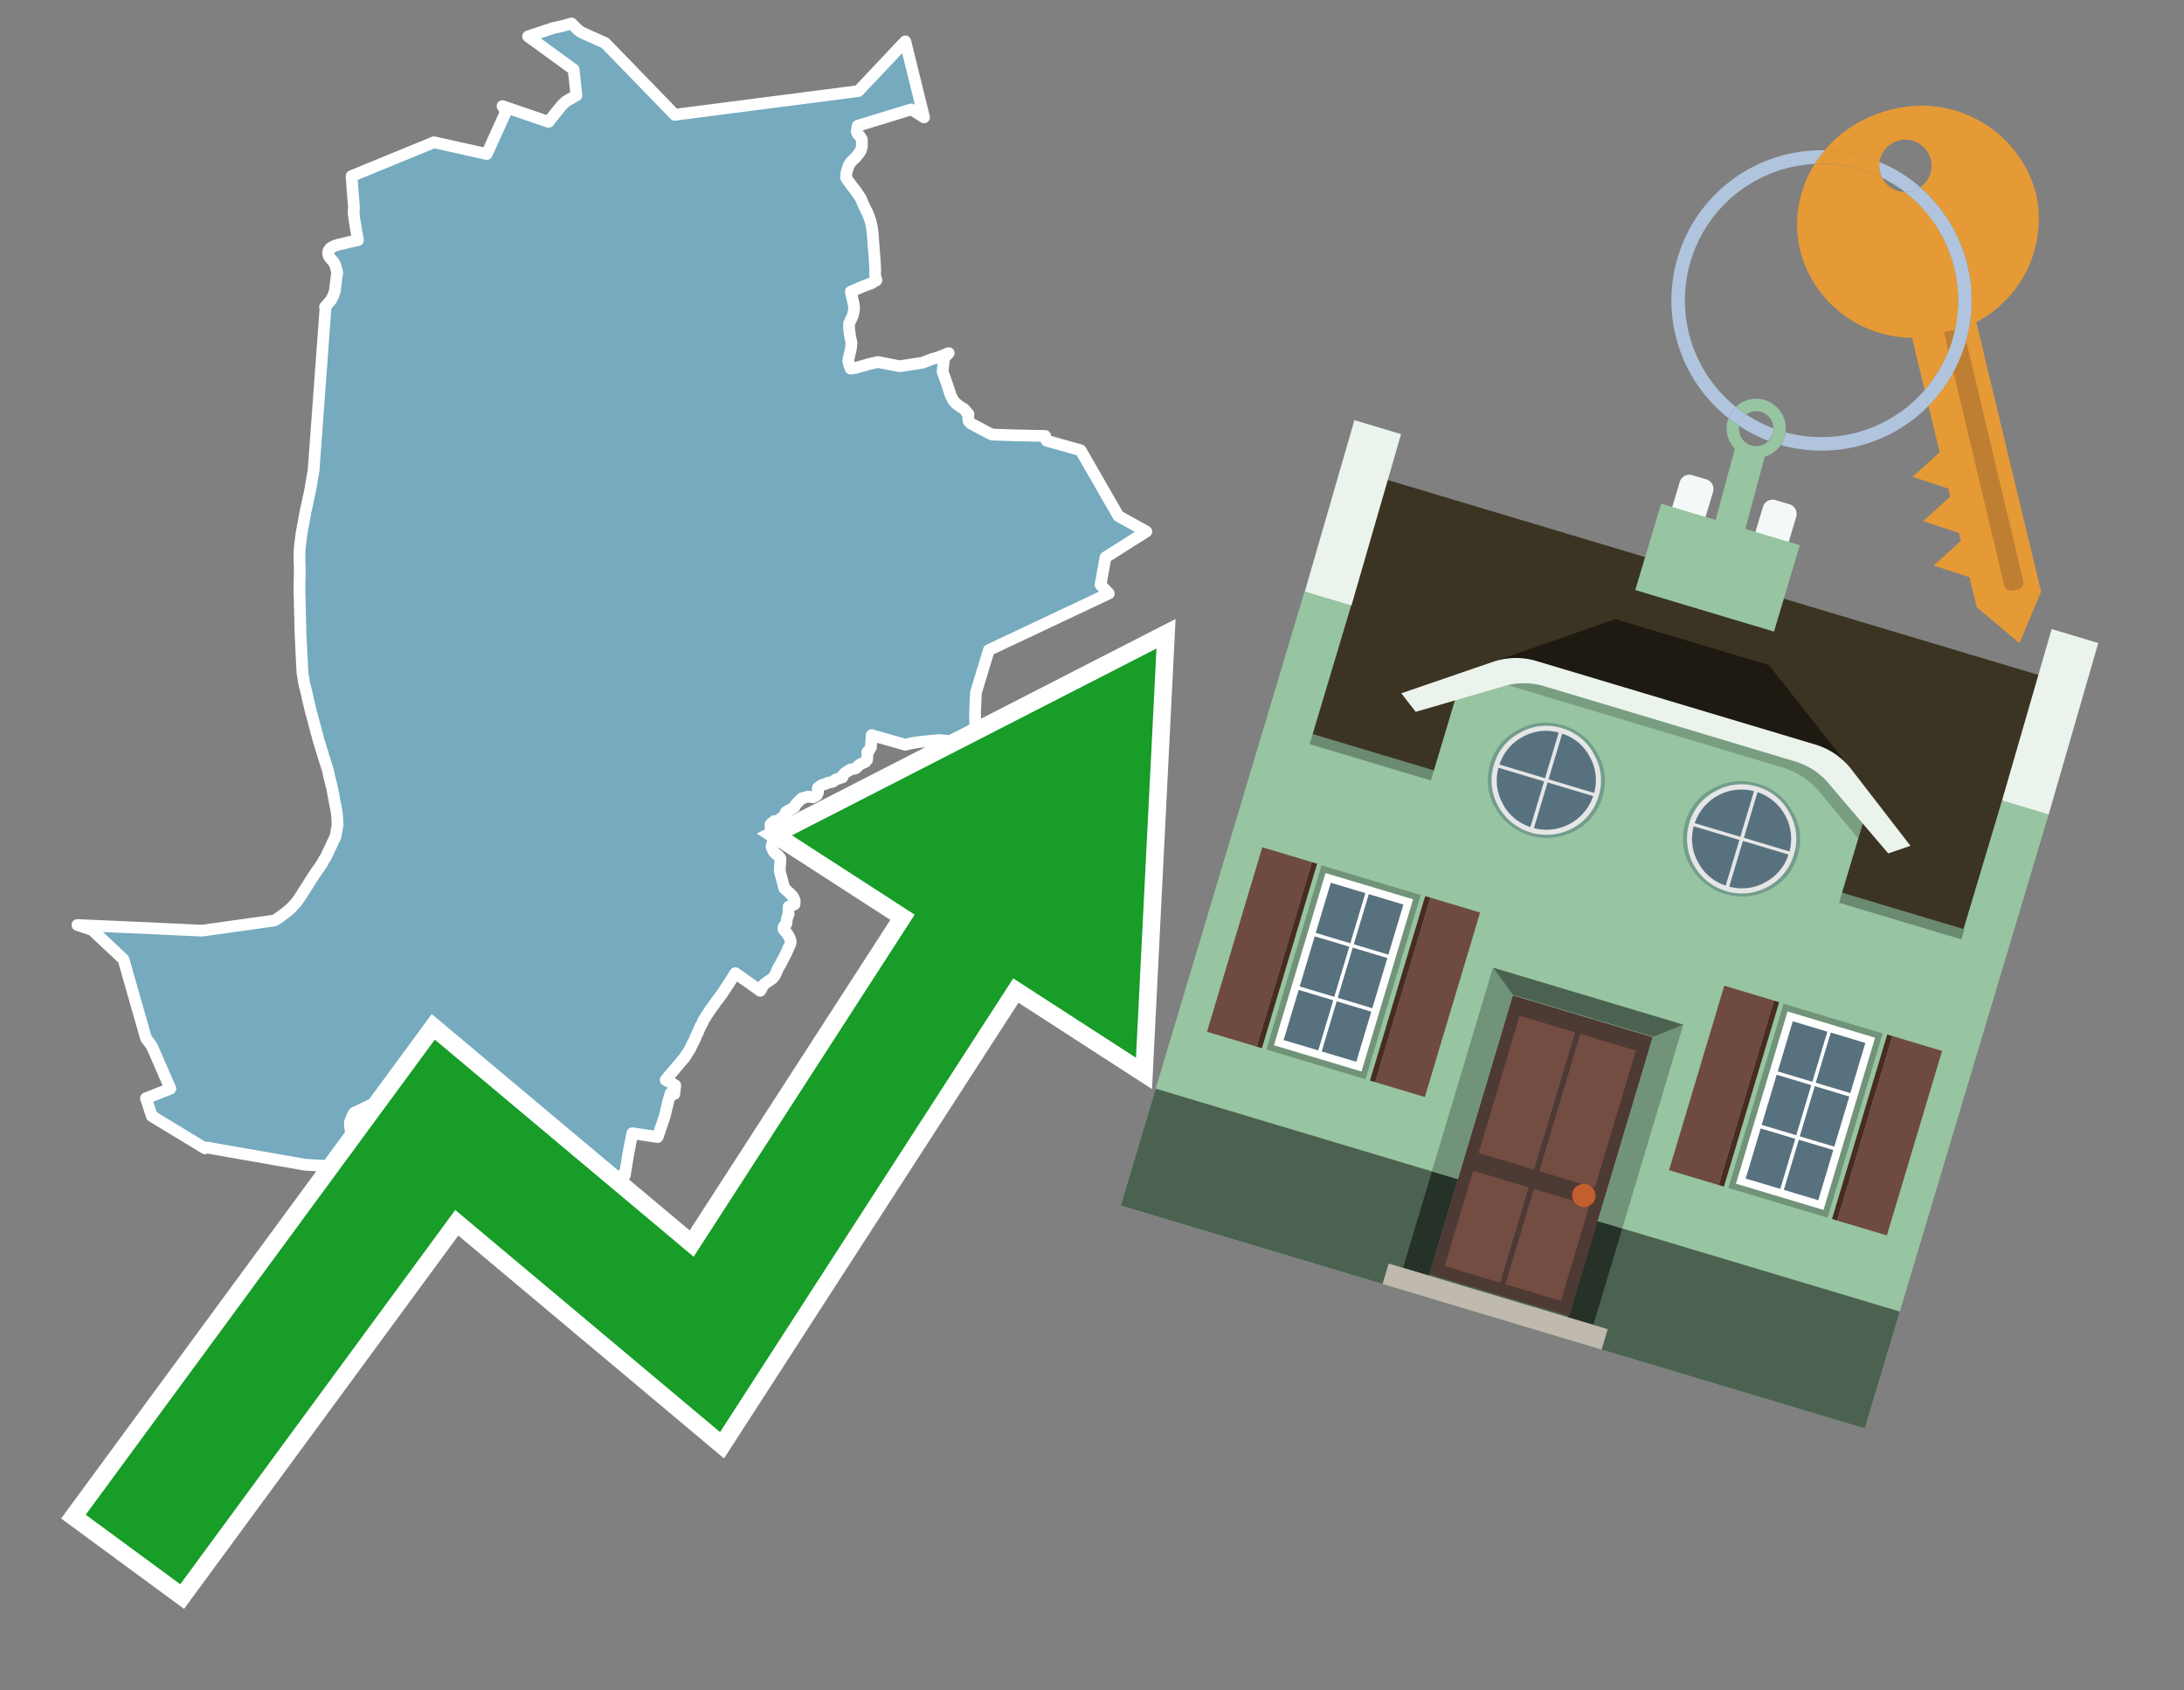 <svg id="Text" xmlns="http://www.w3.org/2000/svg" width="93.05" height="72" viewBox="0 0 93.05 72"><rect x="0" y="0" width="93.05" height="72" fill="#808080" stroke="none"/><polygon points="13.87,13.1 13.85,13.07 14.12,12.76 14.14,12.71 14.18,12.64 14.27,12.38 14.29,12.19 14.34,11.79 14.36,11.66 14.37,11.62 14.33,11.46 14.31,11.39 14.3,11.34 14.28,11.29 14.22,11.17 14.08,11.01 14.01,10.91 14,10.88 13.99,10.84 13.98,10.8 13.98,10.75 13.99,10.7 14.01,10.66 14.04,10.62 14.07,10.58 14.1,10.55 14.16,10.52 14.23,10.48 14.32,10.45 14.42,10.42 14.55,10.39 14.69,10.36 14.83,10.32 15.25,10.23 15.21,10 15.15,9.65 15.1,9.34 15.07,9.12 15.07,8.98 15.08,8.82 15.02,8.09 14.98,7.5 18.49,6.06 20.74,6.56 21.56,4.75 21.41,4.52 23.37,5.19 23.94,4.48 24.11,4.32 24.56,4.06 24.44,2.96 22.5,1.55 23.58,1.19 23.96,1.11 24.35,1 24.51,1.16 24.61,1.26 24.68,1.32 24.84,1.41 25.78,1.83 28.75,4.89 29.05,4.85 36.57,3.88 38.57,1.76 39.37,5 38.9,4.7 38.82,4.66 36.54,5.36 36.5,5.59 36.54,5.7 36.64,5.81 36.72,5.94 36.72,6.27 36.68,6.39 36.66,6.44 36.63,6.48 36.61,6.51 36.49,6.66 36.46,6.7 36.4,6.76 36.3,6.85 36.25,6.91 36.23,6.94 36.17,7.03 36.12,7.16 36.1,7.22 36.08,7.3 36.06,7.38 36.05,7.58 36.11,7.67 36.28,7.9 36.48,8.16 36.67,8.44 36.8,8.75 36.96,9.07 37,9.17 37.02,9.21 37.09,9.42 37.15,9.7 37.18,9.94 37.27,11.13 37.29,11.5 37.28,11.71 37.34,11.94 37.24,11.99 37.14,12.06 36.89,12.15 36.72,12.22 36.44,12.34 36.25,12.42 36.37,12.95 36.39,13.14 36.36,13.33 36.35,13.36 36.33,13.44 36.29,13.54 36.21,13.71 36.17,13.79 36.18,14.04 36.2,14.18 36.22,14.33 36.28,14.61 36.27,14.66 36.26,14.79 36.24,14.91 36.19,15.12 36.14,15.36 36.19,15.57 36.24,15.7 36.49,15.66 37.01,15.51 37.4,15.42 38.34,15.6 39.3,15.45 39.72,15.29 39.95,15.23 40.42,15.04 40.22,15.26 40.16,15.83 40.23,16.03 40.3,16.22 40.39,16.48 40.5,16.83 40.61,17.05 40.72,17.18 40.91,17.32 41.06,17.41 41.22,17.59 41.26,17.63 41.25,17.79 41.27,17.94 41.33,18 41.35,18.03 42.12,18.44 42.18,18.47 42.28,18.51 43.14,18.54 44.53,18.57 44.54,18.61 44.59,18.77 46.04,19.18 47.65,21.98 48.84,22.64 47.1,23.74 46.89,24.91 47.24,25.28 42.13,27.69 41.58,29.5 41.54,30.4 41.55,30.8 41.56,31.42 41.48,31.46 41.16,31.58 40.32,31.55 40.01,31.52 39.12,31.61 38.82,31.66 38.57,31.72 37.23,31.34 37.14,31.31 37.11,31.75 37.11,31.81 37.09,31.86 37.06,31.91 37.01,31.99 36.95,32.03 36.96,32.18 36.94,32.37 36.87,32.45 36.81,32.48 36.71,32.52 36.6,32.59 36.55,32.64 36.45,32.73 36.22,32.78 36.02,32.91 35.95,32.98 35.92,33.01 35.89,33.11 35.61,33.2 35.48,33.3 35.33,33.33 35.23,33.36 35.17,33.39 35.03,33.43 34.96,33.47 34.92,33.5 34.88,33.53 34.84,33.57 34.85,33.71 34.85,33.76 34.8,33.87 34.75,33.9 34.64,33.96 34.44,33.93 34.17,34 34.12,34.05 34.02,34.14 33.9,34.27 33.88,34.31 33.85,34.38 33.68,34.48 33.56,34.54 33.5,34.58 33.47,34.61 33.49,34.66 33.44,34.8 33.29,34.84 33.23,34.9 33.2,34.93 33.03,35 33,34.97 32.83,35.11 32.83,35.18 32.83,35.24 32.88,35.28 32.9,35.37 32.94,35.47 32.94,35.53 32.93,35.69 32.93,35.82 32.88,36.02 32.87,36.06 32.94,36.23 32.96,36.27 33.04,36.36 33.12,36.42 33.16,36.45 33.24,36.55 33.25,36.6 33.22,37.1 33.34,37.55 33.35,37.6 33.38,37.7 33.4,37.77 33.41,37.83 33.54,37.95 33.64,38.04 33.72,38.12 33.79,38.2 33.83,38.28 33.86,38.37 33.85,38.52 33.77,38.55 33.6,38.62 33.59,38.89 33.6,38.93 33.53,39.11 33.51,39.28 33.5,39.31 33.5,39.35 33.41,39.44 33.39,39.47 33.38,39.5 33.38,39.58 33.47,39.69 33.51,39.73 33.55,39.79 33.59,39.85 33.66,39.99 33.69,40.12 33.68,40.15 33.67,40.21 33.65,40.27 33.6,40.35 33.59,40.38 33.52,40.55 33.32,40.94 33.3,40.97 33.26,41.06 33.21,41.14 33.19,41.18 33.15,41.24 33.05,41.48 32.99,41.58 32.92,41.67 32.63,41.87 32.54,41.94 32.49,42.01 32.43,42.14 32.39,42.2 31.33,41.45 31.22,41.62 31.13,41.77 31.11,41.8 31.09,41.83 30.92,42.09 30.82,42.24 30.77,42.32 30.72,42.38 30.68,42.44 30.66,42.47 30.56,42.6 30.52,42.65 30.47,42.72 30.43,42.78 30.36,42.87 30.3,42.96 30.27,43 30.23,43.06 30.21,43.09 30.18,43.13 30.16,43.17 30.12,43.22 30.1,43.25 30.06,43.32 30.04,43.35 29.96,43.48 29.93,43.56 29.89,43.64 29.85,43.7 29.83,43.75 29.79,43.84 29.75,43.93 29.74,43.97 29.71,44.02 29.68,44.08 29.66,44.13 29.64,44.17 29.61,44.25 29.59,44.29 29.56,44.36 29.53,44.41 29.44,44.59 29.41,44.66 29.36,44.74 29.31,44.82 29.22,44.96 29.18,45.02 29.16,45.06 29.12,45.1 28.83,45.44 28.79,45.49 28.55,45.77 28.46,45.88 28.36,46 28.45,46.05 28.51,46.08 28.64,46.15 28.77,46.23 28.73,46.6 28.57,46.56 28.48,46.88 28.31,47.58 28.02,48.43 26.94,48.27 26.77,49.14 26.62,50.06 26.44,50.09 25.68,50.12 25.46,50.15 25.17,50.19 24.91,50.24 24.84,50.27 24.46,50.41 23.52,50.38 22.92,50.34 22.18,50.02 22.12,49.99 22.04,49.96 21.9,49.91 21.76,49.87 21.52,49.83 20.13,50.31 19.98,50.47 19.88,50.6 19.86,50.63 19.74,50.76 19.71,50.8 19.62,50.89 19.25,50.94 19.01,50.97 18.73,51 18.34,50.73 18.31,50.69 18.21,50.51 18.15,49.78 18.13,49.67 18.13,49.64 18.11,49.41 18.11,49.35 18.09,49.03 18.08,48.77 18.06,48.5 18.06,48.37 18.05,48.34 18.01,48.21 17.99,48.14 17.96,48.03 17.91,47.92 17.89,47.88 17.77,47.71 17.7,47.62 17.54,47.46 17.41,47.36 17.33,47.31 17.19,47.24 17.08,47.2 16.73,47.09 16.5,47.02 16.29,46.96 16.09,46.92 15.08,47.41 15.03,47.5 14.96,47.67 14.93,47.74 14.91,47.81 14.91,47.96 15.02,48.67 15.02,48.72 15.05,49.08 15.06,49.29 14.98,49.56 14.92,49.72 13,49.61 8.83,48.88 8.73,48.91 6.47,47.54 6.22,46.78 7.26,46.37 6.47,44.56 6.22,44.22 5.26,40.86 3.93,39.61 3.3,39.4 6.46,39.54 8.61,39.64 11.68,39.21 11.76,39.17 11.95,39.04 11.99,39.01 12.24,38.82 12.33,38.74 12.41,38.67 12.63,38.43 12.77,38.23 13.14,37.65 13.26,37.46 13.33,37.35 13.47,37.14 13.54,37.04 13.59,36.98 13.65,36.88 13.73,36.77 13.75,36.73 13.8,36.63 13.88,36.51 14.28,35.66 14.3,35.62 14.38,35.15 14.38,35.07 14.38,35.03 14.36,34.71 14.32,34.45 14.27,34.21 14.25,34.1 14.2,33.83 14.16,33.61 14.03,33.08 14.02,33.05 13.97,32.81 13.76,32.14 13.74,32.06 13.7,31.94 13.56,31.49 13.54,31.39 13.48,31.19 13.45,31.07 13.42,30.95 13.34,30.65 13.31,30.55 13.3,30.49 13.25,30.33 13.23,30.24 13.11,29.74 13.1,29.68 13.03,29.38 13.01,29.3 12.97,29.15 12.96,29.11 12.94,28.98 12.93,28.9 12.92,28.86 12.91,28.81 12.9,28.74 12.89,28.66 12.88,28.57 12.88,28.53 12.88,28.47 12.87,28.42 12.87,28.38 12.87,28.32 12.87,28.26 12.86,28.21 12.86,28.14 12.86,28.08 12.85,28 12.85,27.97 12.85,27.9 12.84,27.83 12.84,27.79 12.84,27.75 12.84,27.66 12.83,27.58 12.83,27.51 12.82,27.37 12.82,27.34 12.82,27.24 12.81,27.18 12.8,26.86 12.8,26.73 12.79,26.55 12.79,26.29 12.78,26.18 12.78,26.14 12.78,26 12.78,25.87 12.77,25.83 12.77,25.71 12.77,25.66 12.77,25.6 12.77,25.53 12.77,25.44 12.76,25.41 12.76,25.24 12.76,25.11 12.76,25.06 12.76,24.79 12.76,24.75 12.76,24.68 12.77,24.64 12.77,24.59 12.77,24.45 12.77,24.4 12.77,24.28 12.77,24.16 12.77,24.12 12.76,23.94 12.76,23.86 12.76,23.77 12.76,23.7 12.76,23.64 12.76,23.57 12.76,23.51 12.76,23.48 12.77,23.4 12.77,23.34 12.78,23.29 12.79,23.18 12.79,23.14 12.8,23.1 12.81,23.03 12.82,22.92 12.84,22.79 12.84,22.74 12.85,22.71 12.87,22.59 12.89,22.48 12.9,22.41 12.92,22.33 12.93,22.3 12.94,22.23 12.95,22.16 12.97,22.06 13,21.88 13.01,21.84 13.03,21.72 13.07,21.56 13.09,21.47 13.14,21.22 13.17,21.1 13.18,21.05 13.21,20.91 13.36,20.04 " fill="#75aabf" stroke="#fff" stroke-linejoin="round" stroke-width="0.5"/><polygon points="49.272 27.624 33.741 35.58 38.97 38.959 29.553 53.529 18.525 44.281 3.652 64.518 7.681 67.479 19.396 51.538 30.678 60.999 43.169 41.673 48.398 45.053 49.272 27.624" fill="none" stroke="#fff" stroke-miterlimit="10" stroke-width="1.5"/><polygon points="49.272 27.624 33.741 35.58 38.97 38.959 29.553 53.529 18.525 44.281 3.652 64.518 7.681 67.479 19.396 51.538 30.678 60.999 43.169 41.673 48.398 45.053 49.272 27.624" fill="#179d28"/><path d="M80.19,7.577a1.16,1.16,0,0,1-.094-.251,1.114,1.114,0,0,1-.018-.429A6.367,6.367,0,0,0,77.743,6.4a5.269,5.269,0,0,0-.423.577c.1,0,.192-.007.288-.007A5.794,5.794,0,0,1,80.19,7.577Z" fill="#e69a35"/><path d="M77.608,6.4A6.394,6.394,0,0,0,73.64,17.81a1.26,1.26,0,0,1,.317-.48A5.821,5.821,0,0,1,77.32,6.981a5.269,5.269,0,0,1,.423-.577Z" fill="#b0c4de"/><path d="M84.2,13.72a4.962,4.962,0,0,0,2.545-5.48,5.047,5.047,0,0,0-6.179-3.566A5.322,5.322,0,0,0,77.743,6.4a6.367,6.367,0,0,1,2.335.493,1.114,1.114,0,1,1,1.736,1.084,6.392,6.392,0,0,1,.347,9.3l.479,1.985-.438.4-.716.648.92.3.6.2.082.341-.438.4-.716.648.92.3.605.2.082.341-.438.4-.716.649.92.3.605.2.307,1.274,1.821,1.534.921-2.2Z" fill="#e69a35"/><path d="M81.154,8.179a1.115,1.115,0,0,1-.964-.6,5.794,5.794,0,0,0-2.582-.6c-.1,0-.192,0-.288.007a4.783,4.783,0,0,0-.625,3.685,4.962,4.962,0,0,0,4.765,3.715L82,16.617a5.82,5.82,0,0,0-.846-8.438Z" fill="#e69a35"/><path d="M74.1,18.142a6.386,6.386,0,0,0,1.232.63.73.73,0,0,0,.224-.527h0a5.783,5.783,0,0,1-1.159-.593A.733.733,0,0,0,74.1,18.142Z" fill="#b0c4de"/><path d="M74.4,17.652q-.228-.152-.44-.322a1.26,1.26,0,0,0-.317.48c.148.117.3.228.46.332A.733.733,0,0,1,74.4,17.652Z" fill="#b0c4de"/><path d="M74.824,16.984a1.257,1.257,0,0,0-.867.346c.141.114.288.222.44.322a.731.731,0,0,1,1.159.593h0a.732.732,0,1,1-1.463,0,.7.7,0,0,1,.007-.1c-.158-.1-.312-.215-.46-.332a1.258,1.258,0,0,0,.273,1.3l-.979,3.635,1.275.341.98-3.639a1.266,1.266,0,0,0,.681-.5,1.249,1.249,0,0,0,.2-.538,1.328,1.328,0,0,0,.012-.168A1.262,1.262,0,0,0,74.824,16.984Z" fill="#97c4a1"/><path d="M85.974,25.1l-.226.053a.3.3,0,0,1-.362-.223l-2.56-10.777.81-.193L86.2,24.736A.3.3,0,0,1,85.974,25.1Z" fill="#bf7f32"/><path d="M80.1,7.326a1.16,1.16,0,0,0,.094.251,5.833,5.833,0,0,1,.964.6,1.137,1.137,0,0,0,.287-.031,1.108,1.108,0,0,0,.373-.167A6.371,6.371,0,0,0,80.078,6.9,1.114,1.114,0,0,0,80.1,7.326Z" fill="#b0c4de"/><path d="M77.608,18.618a5.836,5.836,0,0,1-1.534-.2,1.24,1.24,0,0,1-.2.537,6.4,6.4,0,0,0,6.291-1.666L82,16.617A5.807,5.807,0,0,1,77.608,18.618Z" fill="#b0c4de"/><path d="M81.814,7.981a1.108,1.108,0,0,1-.373.167,1.137,1.137,0,0,1-.287.031A5.82,5.82,0,0,1,82,16.617l.161.667a6.392,6.392,0,0,0-.347-9.3Z" fill="#b0c4de"/><polygon points="83.79 39.753 55.78 31.364 58.988 20.404 86.964 28.783 83.79 39.753 83.79 39.753" fill="#3c3422" fill-rule="evenodd"/><polygon points="81.705 53.32 87.284 34.692 85.297 34.097 83.656 39.575 55.926 31.269 57.567 25.791 55.579 25.196 47.746 51.348 79.451 60.844 81.705 53.32" fill="#97c4a1" fill-rule="evenodd"/><rect x="69.522" y="21.148" width="0.444" height="28.983" transform="translate(15.592 92.226) rotate(-73.326)" opacity="0.3"/><polygon points="87.284 34.692 85.297 34.097 87.411 26.793 89.398 27.388 87.284 34.692 87.284 34.692" fill="#eaf3ec" fill-rule="evenodd"/><polygon points="57.578 25.794 55.591 25.199 57.705 17.896 59.692 18.491 57.578 25.794 57.578 25.794" fill="#eaf3ec" fill-rule="evenodd"/><polygon points="79.451 60.844 80.943 55.865 49.238 46.369 47.747 51.348 79.451 60.844 79.451 60.844" fill="#4c6251" fill-rule="evenodd"/><path d="M71.566,20.528l-.522,1.743,1.418.425.523-1.744a.432.432,0,0,0-.289-.536l-.593-.177A.431.431,0,0,0,71.566,20.528Z" fill="#f3f9f8" fill-rule="evenodd"/><path d="M75.111,21.589l-.522,1.743,1.418.425.522-1.743a.43.43,0,0,0-.289-.536l-.593-.178A.43.43,0,0,0,75.111,21.589Z" fill="#f3f9f8" fill-rule="evenodd"/><polygon points="75.368 28.329 68.829 26.37 63.807 28.121 78.733 32.591 75.368 28.329" fill="#1e1a11"/><polygon points="78.248 32.422 64.442 28.287 62.236 28.998 60.064 36.247 77.453 41.455 79.651 34.116 78.248 32.422" fill="#97c4a1"/><path d="M77.74,32.516S65.088,28.725,65,28.7l-.938.43,11.892,3.562a3.175,3.175,0,0,1,1.532,1l1.685,2.02.327-1.09Z" fill-rule="evenodd" opacity="0.2"/><path d="M77.35,31.716,65.458,28.154a3.041,3.041,0,0,0-1.854.037l-3.9,1.339.611.79,3.626-1.054a3.045,3.045,0,0,1,1.855-.037l10.673,3.2A3.028,3.028,0,0,1,78,33.477l2.45,2.874.945-.325-2.518-3.26A3.036,3.036,0,0,0,77.35,31.716Z" fill="#eaf3ec"/><polygon points="76.683 23.223 70.773 21.453 69.671 25.132 75.581 26.902 76.683 23.223 76.683 23.223" fill="#97c4a1" fill-rule="evenodd"/><g id="Symbol_9_0_Layer2_0_MEMBER_8_MEMBER_21_MEMBER_0_FILL" data-name="Symbol 9 0 Layer2 0 MEMBER 8 MEMBER 21 MEMBER 0 FILL"><path d="M66.584,30.892a2.39,2.39,0,0,0-1.891.189,2.317,2.317,0,0,0-1.2,1.448A2.345,2.345,0,0,0,63.7,34.4a2.528,2.528,0,0,0,3.367,1.008,2.339,2.339,0,0,0,1.2-1.447,2.313,2.313,0,0,0-.208-1.87A2.394,2.394,0,0,0,66.584,30.892Z" fill="#729d8c"/></g><g id="Symbol_9_0_Layer2_0_MEMBER_8_MEMBER_21_MEMBER_1_FILL" data-name="Symbol 9 0 Layer2 0 MEMBER 8 MEMBER 21 MEMBER 1 FILL"><path d="M66.547,31.016a2.241,2.241,0,0,0-1.769.185,2.213,2.213,0,0,0-1.127,1.376,2.239,2.239,0,0,0,.185,1.768,2.341,2.341,0,0,0,3.145.942,2.234,2.234,0,0,0,1.126-1.376,2.207,2.207,0,0,0-.185-1.768A2.237,2.237,0,0,0,66.547,31.016Z" fill="#e6e6e6"/></g><g id="Symbol_9_0_Layer2_0_MEMBER_8_MEMBER_21_MEMBER_2_MEMBER_0_FILL" data-name="Symbol 9 0 Layer2 0 MEMBER 8 MEMBER 21 MEMBER 2 MEMBER 0 FILL"><path d="M65.787,33.284,63.843,32.7a2.036,2.036,0,0,0,.186,1.539,2.015,2.015,0,0,0,1.175.986Z" fill="#58717f"/></g><g id="Symbol_9_0_Layer2_0_MEMBER_8_MEMBER_21_MEMBER_2_MEMBER_1_FILL" data-name="Symbol 9 0 Layer2 0 MEMBER 8 MEMBER 21 MEMBER 2 MEMBER 1 FILL"><path d="M65.827,33.148l.582-1.944a2.01,2.01,0,0,0-1.523.178,2.037,2.037,0,0,0-1,1.183Z" fill="#58717f"/></g><g id="Symbol_9_0_Layer2_0_MEMBER_8_MEMBER_21_MEMBER_2_MEMBER_2_FILL" data-name="Symbol 9 0 Layer2 0 MEMBER 8 MEMBER 21 MEMBER 2 MEMBER 2 FILL"><path d="M67.878,33.91l-1.943-.582-.582,1.944a2.1,2.1,0,0,0,2.525-1.362Z" fill="#58717f"/></g><g id="Symbol_9_0_Layer2_0_MEMBER_8_MEMBER_21_MEMBER_2_MEMBER_3_FILL" data-name="Symbol 9 0 Layer2 0 MEMBER 8 MEMBER 21 MEMBER 2 MEMBER 3 FILL"><path d="M66.558,31.249l-.582,1.943,1.943.582a2.031,2.031,0,0,0-.186-1.539A2.009,2.009,0,0,0,66.558,31.249Z" fill="#58717f"/></g><g id="Symbol_9_0_Layer2_0_MEMBER_8_MEMBER_21_MEMBER_0_FILL-2" data-name="Symbol 9 0 Layer2 0 MEMBER 8 MEMBER 21 MEMBER 0 FILL"><path d="M74.9,33.384a2.4,2.4,0,0,0-1.891.189,2.316,2.316,0,0,0-1.2,1.448,2.341,2.341,0,0,0,.209,1.87A2.527,2.527,0,0,0,75.387,37.9a2.345,2.345,0,0,0,1.2-1.447,2.314,2.314,0,0,0-.209-1.87A2.389,2.389,0,0,0,74.9,33.384Z" fill="#729d8c"/></g><g id="Symbol_9_0_Layer2_0_MEMBER_8_MEMBER_21_MEMBER_1_FILL-2" data-name="Symbol 9 0 Layer2 0 MEMBER 8 MEMBER 21 MEMBER 1 FILL"><path d="M74.867,33.508a2.239,2.239,0,0,0-1.768.185,2.21,2.21,0,0,0-1.127,1.376,2.316,2.316,0,0,0,1.564,2.883,2.261,2.261,0,0,0,1.765-.173A2.237,2.237,0,0,0,76.428,36.4a2.209,2.209,0,0,0-.185-1.769A2.239,2.239,0,0,0,74.867,33.508Z" fill="#e6e6e6"/></g><g id="Symbol_9_0_Layer2_0_MEMBER_8_MEMBER_21_MEMBER_2_MEMBER_0_FILL-2" data-name="Symbol 9 0 Layer2 0 MEMBER 8 MEMBER 21 MEMBER 2 MEMBER 0 FILL"><path d="M74.107,35.776l-1.943-.582a2.031,2.031,0,0,0,.186,1.539,2.009,2.009,0,0,0,1.175.986Z" fill="#58717f"/></g><g id="Symbol_9_0_Layer2_0_MEMBER_8_MEMBER_21_MEMBER_2_MEMBER_1_FILL-2" data-name="Symbol 9 0 Layer2 0 MEMBER 8 MEMBER 21 MEMBER 2 MEMBER 1 FILL"><path d="M74.148,35.64,74.73,33.7a2.1,2.1,0,0,0-2.525,1.362Z" fill="#58717f"/></g><g id="Symbol_9_0_Layer2_0_MEMBER_8_MEMBER_21_MEMBER_2_MEMBER_2_FILL-2" data-name="Symbol 9 0 Layer2 0 MEMBER 8 MEMBER 21 MEMBER 2 MEMBER 2 FILL"><path d="M76.2,36.4l-1.943-.582-.582,1.944a2.015,2.015,0,0,0,1.523-.178A2.036,2.036,0,0,0,76.2,36.4Z" fill="#58717f"/></g><g id="Symbol_9_0_Layer2_0_MEMBER_8_MEMBER_21_MEMBER_2_MEMBER_3_FILL-2" data-name="Symbol 9 0 Layer2 0 MEMBER 8 MEMBER 21 MEMBER 2 MEMBER 3 FILL"><path d="M74.879,33.741,74.3,35.684l1.943.582a2.1,2.1,0,0,0-1.361-2.525Z" fill="#58717f"/></g><polygon points="51.426 43.946 53.542 44.58 55.896 36.723 53.78 36.089 51.426 43.946 51.426 43.946" fill="#6e4a3f" fill-rule="evenodd"/><polygon points="53.542 44.58 53.764 44.647 56.117 36.789 55.896 36.723 53.542 44.58 53.542 44.58" fill="#482b22" fill-rule="evenodd"/><polygon points="60.706 46.726 58.59 46.092 60.943 38.235 63.059 38.868 60.706 46.726 60.706 46.726" fill="#6e4a3f" fill-rule="evenodd"/><polygon points="58.59 46.092 58.368 46.026 60.722 38.168 60.943 38.235 58.59 46.092 58.59 46.092" fill="#482b22" fill-rule="evenodd"/><rect x="53.146" y="39.209" width="8.19" height="4.408" transform="translate(1.145 84.365) rotate(-73.326)" fill="#719379"/><polygon points="60.205 38.304 56.474 37.187 54.277 44.522 58.008 45.639 60.205 38.304 60.205 38.304" fill="#fff" fill-rule="evenodd"/><path d="M59.792,38.527l-.64,2.136-1.474-.442.639-2.135,1.475.441Zm-1.621-.485-.64,2.136-1.474-.442L56.7,37.6l1.474.442Zm-2.158,1.84,1.475.441-.64,2.136-1.474-.441.639-2.136Zm-.683,2.282,1.474.441-.639,2.136L54.69,44.3l.64-2.135Zm.981,2.621.639-2.136,1.475.442-.64,2.135-1.474-.441Zm2.158-1.84L56.994,42.5l.64-2.136,1.474.442-.639,2.136Z" fill="#58717f" fill-rule="evenodd"/><polygon points="80.39 52.621 78.274 51.988 80.628 44.13 82.743 44.764 80.39 52.621 80.39 52.621" fill="#6e4a3f" fill-rule="evenodd"/><polygon points="78.274 51.988 78.053 51.921 80.406 44.064 80.628 44.13 78.274 51.988 78.274 51.988" fill="#482b22" fill-rule="evenodd"/><polygon points="71.111 49.842 73.227 50.476 75.58 42.619 73.464 41.985 71.111 49.842 71.111 49.842" fill="#6e4a3f" fill-rule="evenodd"/><polygon points="73.227 50.476 73.448 50.542 75.802 42.685 75.58 42.619 73.227 50.476 73.227 50.476" fill="#482b22" fill-rule="evenodd"/><rect x="72.83" y="45.105" width="8.19" height="4.408" transform="translate(9.534 107.426) rotate(-73.326)" fill="#719379"/><polygon points="76.159 43.083 79.889 44.2 77.692 51.535 73.962 50.418 76.159 43.083 76.159 43.083" fill="#fff" fill-rule="evenodd"/><path d="M76.381,43.5l1.475.442-.64,2.135-1.475-.441.64-2.136ZM78,43.981l1.474.442-.64,2.136-1.474-.442L78,43.981Zm.791,2.724-.64,2.135L76.679,48.4l.64-2.136,1.474.442Zm-.684,2.282-.639,2.135L76,50.68l.64-2.135,1.474.442Zm-2.26,1.65L74.375,50.2l.639-2.135,1.475.441-.64,2.136Zm-.791-2.724.64-2.135,1.474.441-.639,2.136-1.475-.442Z" fill="#58717f" fill-rule="evenodd"/><polygon points="67.888 56.431 69.118 52.323 68.019 51.994 66.789 56.102 67.888 56.431 67.888 56.431" fill="#263128" fill-rule="evenodd"/><polygon points="60.877 54.331 62.108 50.223 61.007 49.894 59.776 54.002 60.877 54.331 60.877 54.331" fill="#263128" fill-rule="evenodd"/><g id="Symbol_9_0_Layer2_0_MEMBER_8_MEMBER_12_MEMBER_0_FILL" data-name="Symbol 9 0 Layer2 0 MEMBER 8 MEMBER 12 MEMBER 0 FILL"><path d="M70.418,44.178l-5.965-1.786L60.9,54.27l5.964,1.786Z" fill="#4e3a34"/></g><g id="Symbol_9_0_Layer2_0_MEMBER_8_MEMBER_12_MEMBER_1_MEMBER_0_FILL" data-name="Symbol 9 0 Layer2 0 MEMBER 8 MEMBER 12 MEMBER 1 MEMBER 0 FILL"><path d="M65.358,49.815l1.75-5.843-2.363-.708L63,49.107Z" fill="#744d42"/></g><g id="Symbol_9_0_Layer2_0_MEMBER_8_MEMBER_12_MEMBER_1_MEMBER_1_FILL" data-name="Symbol 9 0 Layer2 0 MEMBER 8 MEMBER 12 MEMBER 1 MEMBER 1 FILL"><path d="M67.331,44.039l-1.75,5.842,2.364.708,1.75-5.842Z" fill="#744d42"/></g><g id="Symbol_9_0_Layer2_0_MEMBER_8_MEMBER_12_MEMBER_2_MEMBER_0_FILL" data-name="Symbol 9 0 Layer2 0 MEMBER 8 MEMBER 12 MEMBER 2 MEMBER 0 FILL"><path d="M63.915,54.633l1.215-4.058-2.363-.707-1.215,4.057Z" fill="#744d42"/></g><g id="Symbol_9_0_Layer2_0_MEMBER_8_MEMBER_12_MEMBER_2_MEMBER_1_FILL" data-name="Symbol 9 0 Layer2 0 MEMBER 8 MEMBER 12 MEMBER 2 MEMBER 1 FILL"><path d="M66.5,55.407l1.215-4.057-2.363-.708L64.138,54.7Z" fill="#744d42"/></g><g id="Symbol_9_0_Layer2_0_MEMBER_8_MEMBER_13_FILL" data-name="Symbol 9 0 Layer2 0 MEMBER 8 MEMBER 13 FILL"><path d="M67.959,51.058a.439.439,0,0,0-.045-.367.487.487,0,0,0-.669-.2.445.445,0,0,0-.239.282.457.457,0,0,0,.041.378.481.481,0,0,0,.293.242.459.459,0,0,0,.377-.042A.453.453,0,0,0,67.959,51.058Z" fill="#c35e2d"/></g><g id="Symbol_9_0_Layer2_0_MEMBER_8_MEMBER_14_FILL" data-name="Symbol 9 0 Layer2 0 MEMBER 8 MEMBER 14 FILL"><path d="M64.557,42.047l-.951-.833-2.6,8.68,1.1.329Z" fill="#719379"/></g><g id="Symbol_9_0_Layer2_0_MEMBER_8_MEMBER_15_FILL" data-name="Symbol 9 0 Layer2 0 MEMBER 8 MEMBER 15 FILL"><path d="M71.718,43.643l-1.2.19L68.072,52.01l1.046.313Z" fill="#719379"/></g><g id="Symbol_9_0_Layer2_0_MEMBER_8_MEMBER_16_FILL" data-name="Symbol 9 0 Layer2 0 MEMBER 8 MEMBER 16 FILL"><path d="M63.627,41.22l.836,1.156,5.961,1.786,1.294-.519Z" fill="#4c6251"/></g><polygon points="58.905 54.69 59.166 53.819 68.498 56.614 68.237 57.485 58.905 54.69 58.905 54.69" fill="#c0b9ad" fill-rule="evenodd"/></svg>